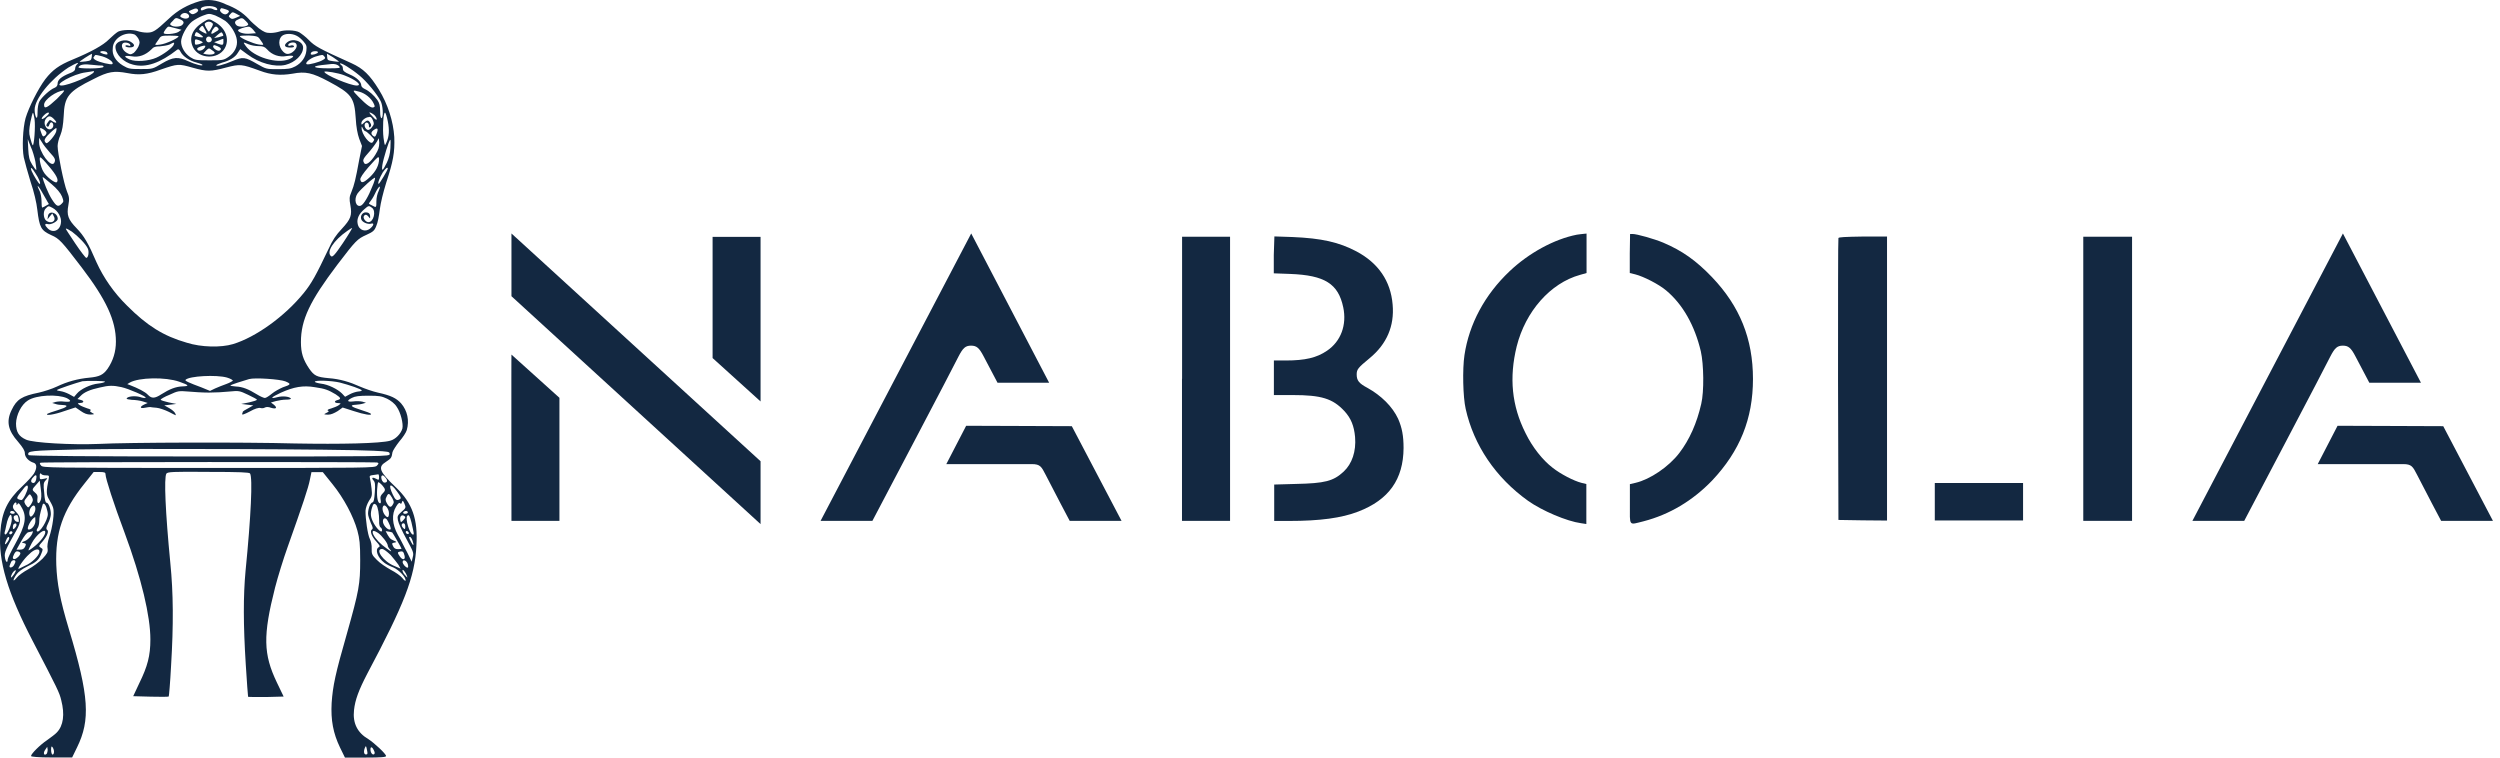 <svg xmlns="http://www.w3.org/2000/svg" fill="none" viewBox="0 0 132 40" height="40" width="132">
<path fill="#132841" d="M10.538 0.064C9.913 0.247 9.383 0.537 8.91 0.991C8.195 1.659 8.08 1.722 7.755 1.722C7.595 1.722 7.397 1.685 7.282 1.647C7.02 1.552 6.446 1.565 6.235 1.672C6.139 1.729 5.928 1.905 5.756 2.076C5.456 2.385 4.805 2.744 3.828 3.148C3.113 3.444 2.781 3.684 2.391 4.182C2.008 4.693 1.516 5.676 1.35 6.238C1.204 6.774 1.159 7.808 1.255 8.306C1.306 8.533 1.465 9.113 1.612 9.592C1.797 10.128 1.931 10.715 1.97 11.074C2.085 12.014 2.161 12.165 2.71 12.417C3.132 12.6 3.253 12.733 4.326 14.139C5.609 15.823 6.12 16.926 6.12 18.036C6.12 18.572 5.973 19.045 5.679 19.474C5.45 19.789 5.258 19.89 4.715 19.941C4.109 19.997 3.553 20.149 2.998 20.413C2.749 20.533 2.308 20.672 2.059 20.729C1.153 20.912 0.884 21.082 0.616 21.643C0.316 22.248 0.425 22.734 0.955 23.327C1.216 23.636 1.312 23.794 1.312 23.932C1.312 24.14 1.523 24.361 1.785 24.437C1.957 24.494 1.957 24.739 1.785 25.017C1.708 25.13 1.446 25.421 1.178 25.673C0.386 26.417 0.093 27.022 0.016 28.107C-0.099 29.627 0.399 31.285 1.721 33.833C3.03 36.355 3.138 36.563 3.234 36.973C3.426 37.717 3.349 38.316 2.998 38.676C2.915 38.77 2.685 38.934 2.487 39.079C2.117 39.325 1.638 39.804 1.638 39.918C1.638 39.956 2.008 39.994 2.723 39.994H3.809L4.07 39.458C4.773 38.02 4.715 36.778 3.636 33.215C3.164 31.645 3.011 30.799 2.972 29.828C2.915 28.107 3.311 26.965 4.454 25.54L4.945 24.922H5.258C5.52 24.922 5.571 24.948 5.571 25.042C5.571 25.256 6.005 26.6 6.573 28.113C7.48 30.56 7.94 32.54 7.94 33.763C7.94 34.621 7.793 35.182 7.352 36.078L7.033 36.759L7.959 36.784C8.47 36.797 8.898 36.797 8.91 36.771C8.923 36.759 8.987 36.04 9.032 35.163C9.166 32.981 9.153 31.31 8.993 29.721C8.731 27.016 8.655 25.238 8.783 25.011C8.84 24.916 9.095 24.897 10.992 24.916C12.677 24.916 13.163 24.941 13.201 24.998C13.348 25.212 13.252 27.262 12.965 30.144C12.843 31.455 12.843 32.969 12.977 35.094C13.035 36.021 13.092 36.778 13.099 36.79C13.112 36.803 13.539 36.803 14.05 36.803L14.976 36.778L14.618 36.033C13.903 34.539 13.878 33.562 14.523 31.026C14.669 30.459 14.963 29.507 15.187 28.883C15.978 26.656 16.285 25.742 16.361 25.332L16.445 24.929H16.745H17.045L17.562 25.572C18.149 26.297 18.66 27.256 18.871 28.018C18.986 28.447 19.018 28.712 19.018 29.576C19.018 30.844 18.96 31.172 18.315 33.461C17.702 35.592 17.575 36.21 17.511 37.112C17.46 38.026 17.594 38.72 17.951 39.464L18.213 40H19.299C20.135 40 20.384 39.975 20.384 39.918C20.384 39.804 19.758 39.224 19.445 39.023C18.871 38.688 18.615 38.184 18.692 37.49C18.75 36.954 18.941 36.437 19.394 35.567C21.342 31.903 21.91 30.465 21.987 28.794C22.07 27.407 21.77 26.568 20.92 25.748C20.014 24.891 19.937 24.657 20.378 24.386C20.652 24.203 20.678 24.178 20.723 23.875C20.748 23.781 20.908 23.535 21.08 23.314C21.265 23.106 21.438 22.841 21.476 22.715C21.623 22.211 21.514 21.687 21.176 21.296C20.927 21.025 20.646 20.88 19.95 20.729C19.688 20.672 19.26 20.521 19.011 20.413C18.469 20.168 17.945 20.01 17.345 19.966C16.732 19.909 16.591 19.846 16.323 19.461C16.004 18.988 15.889 18.635 15.889 18.061C15.889 16.882 16.361 15.892 17.817 13.969C18.801 12.682 18.864 12.619 19.35 12.399C19.695 12.241 19.771 12.184 19.867 11.932C19.944 11.774 20.014 11.383 20.052 11.068C20.103 10.69 20.224 10.191 20.397 9.63C20.754 8.539 20.85 8.054 20.818 7.234C20.767 6.414 20.48 5.5 20.001 4.724C19.522 3.955 19.184 3.621 18.558 3.337C16.84 2.567 16.623 2.435 16.311 2.12C16.138 1.937 15.902 1.767 15.8 1.704C15.583 1.584 15.021 1.571 14.752 1.666C14.638 1.704 14.44 1.741 14.274 1.741C14.044 1.741 13.935 1.691 13.667 1.495C13.495 1.35 13.246 1.142 13.124 0.991C12.805 0.657 12.435 0.423 11.937 0.234C11.432 -0.012 10.941 -0.056 10.538 0.064ZM11.426 0.417C11.541 0.531 11.439 0.575 11.266 0.493C11.12 0.411 10.96 0.417 10.724 0.531C10.641 0.568 10.602 0.556 10.602 0.474C10.615 0.297 11.254 0.266 11.426 0.417ZM10.462 0.543C10.475 0.581 10.404 0.657 10.315 0.701C10.181 0.777 10.123 0.758 10.04 0.688C9.945 0.606 9.945 0.594 10.123 0.518C10.328 0.417 10.43 0.43 10.462 0.543ZM11.924 0.493C12.096 0.549 12.116 0.587 12.058 0.663C12.02 0.72 11.943 0.758 11.898 0.758C11.752 0.758 11.579 0.587 11.624 0.512C11.675 0.411 11.662 0.411 11.924 0.493ZM12.467 0.934C12.281 1.016 12.237 1.016 12.154 0.947C12.058 0.865 12.058 0.852 12.167 0.739C12.262 0.625 12.288 0.625 12.473 0.726L12.684 0.84L12.467 0.934ZM9.951 0.77C10.072 0.928 9.868 1.041 9.651 0.953C9.504 0.896 9.491 0.858 9.555 0.783C9.657 0.657 9.849 0.657 9.951 0.77ZM11.898 1.104C12.173 1.313 12.467 1.773 12.505 2.101C12.556 2.441 12.39 2.782 12.065 3.003C11.803 3.185 11.745 3.185 11.043 3.185C10.353 3.185 10.289 3.173 10.04 3.015C9.766 2.826 9.562 2.504 9.562 2.195C9.562 1.924 9.862 1.357 10.136 1.142C10.283 1.029 10.532 0.896 10.711 0.827C11.03 0.707 11.049 0.707 11.362 0.814C11.528 0.884 11.771 1.016 11.898 1.104ZM9.53 1.029C9.715 1.111 9.74 1.212 9.613 1.325C9.517 1.42 9.172 1.439 9.038 1.338C8.955 1.287 8.961 1.256 9.115 1.111C9.268 0.922 9.293 0.922 9.53 1.029ZM12.984 1.117C13.131 1.262 13.131 1.3 13.06 1.344C12.914 1.439 12.569 1.426 12.486 1.331C12.364 1.212 12.39 1.104 12.562 1.035C12.76 0.922 12.812 0.934 12.984 1.117ZM9.261 1.489L9.581 1.571L9.421 1.685C9.249 1.798 8.642 1.842 8.642 1.741C8.642 1.666 8.834 1.407 8.891 1.407C8.91 1.395 9.083 1.445 9.261 1.489ZM13.367 1.571L13.514 1.754L13.175 1.779C12.869 1.804 12.569 1.704 12.569 1.596C12.569 1.546 12.939 1.413 13.143 1.407C13.188 1.407 13.29 1.483 13.367 1.571ZM7.097 1.817C7.154 1.842 7.244 1.937 7.308 2.044C7.391 2.214 7.391 2.258 7.308 2.46C7.25 2.58 7.135 2.731 7.059 2.794C6.899 2.889 6.873 2.889 6.701 2.794C6.49 2.681 6.363 2.416 6.484 2.29C6.567 2.208 6.829 2.252 6.88 2.366C6.905 2.422 6.867 2.441 6.765 2.403C6.682 2.378 6.618 2.391 6.618 2.429C6.618 2.467 6.733 2.504 6.848 2.504C7.11 2.504 7.161 2.372 6.931 2.227C6.631 2.012 6.095 2.176 6.095 2.473C6.095 2.864 6.516 3.293 7.02 3.412C7.697 3.595 8.457 3.33 9.364 2.618C9.421 2.58 9.479 2.618 9.536 2.738C9.651 2.965 9.989 3.204 10.366 3.299C10.526 3.337 10.666 3.394 10.685 3.419C10.743 3.513 10.302 3.406 9.932 3.23C9.402 2.984 9.14 3.003 8.553 3.349C8.061 3.646 8.061 3.646 7.435 3.646C6.848 3.646 6.784 3.633 6.484 3.457C6.101 3.223 5.909 2.895 5.954 2.555C5.954 2.031 6.605 1.64 7.097 1.817ZM15.672 1.893C15.787 1.949 15.934 2.082 16.029 2.195C16.189 2.378 16.202 2.441 16.176 2.681C16.138 3.021 15.927 3.324 15.589 3.507C15.359 3.627 15.206 3.652 14.682 3.652C14.069 3.652 14.057 3.652 13.584 3.381C12.933 3.003 12.831 2.99 12.275 3.223C11.796 3.431 11.362 3.532 11.426 3.438C11.451 3.4 11.598 3.356 11.732 3.305C12.103 3.211 12.422 3.028 12.562 2.782L12.684 2.593L13.054 2.864C13.699 3.349 14.51 3.557 15.078 3.425C15.589 3.293 16.004 2.889 16.004 2.511C16.004 2.17 15.448 1.987 15.155 2.24C14.963 2.397 15.034 2.511 15.327 2.511C15.474 2.511 15.544 2.485 15.519 2.435C15.493 2.385 15.404 2.378 15.334 2.41C15.238 2.435 15.212 2.422 15.219 2.359C15.257 2.246 15.531 2.202 15.614 2.284C15.825 2.492 15.353 2.965 15.072 2.82C14.752 2.637 14.631 2.151 14.88 1.905C15.04 1.76 15.404 1.748 15.672 1.893ZM9.427 1.918C9.427 2.012 8.751 2.321 8.463 2.353C8.202 2.391 8.163 2.378 8.227 2.296C8.265 2.24 8.342 2.126 8.399 2.05C8.495 1.893 8.546 1.88 8.974 1.88C9.21 1.88 9.427 1.893 9.427 1.918ZM13.686 2.019C13.744 2.094 13.808 2.202 13.859 2.265C13.935 2.385 13.91 2.385 13.648 2.347C13.386 2.309 12.665 2.006 12.665 1.912C12.665 1.886 12.875 1.874 13.137 1.874C13.501 1.893 13.603 1.918 13.686 2.019ZM9.166 2.378C9.07 2.549 8.623 2.883 8.253 3.047C7.844 3.23 7.154 3.274 6.848 3.141C6.503 2.984 6.535 2.914 6.944 2.971C7.34 3.047 7.697 2.895 7.984 2.618C8.106 2.473 8.214 2.448 8.438 2.448C8.61 2.435 8.834 2.397 8.949 2.353C9.21 2.208 9.23 2.227 9.166 2.378ZM13.131 2.34C13.265 2.397 13.488 2.435 13.661 2.435C13.891 2.435 13.98 2.473 14.101 2.605C14.363 2.902 14.746 3.034 15.142 2.958C15.538 2.902 15.595 2.984 15.257 3.129C14.612 3.387 13.405 3.015 12.984 2.441C12.818 2.208 12.818 2.208 13.131 2.34ZM5.648 2.769C5.673 2.807 5.686 2.851 5.673 2.864C5.622 2.914 5.29 2.807 5.29 2.75C5.284 2.675 5.596 2.687 5.648 2.769ZM16.789 2.757C16.789 2.832 16.47 2.927 16.419 2.87C16.393 2.857 16.406 2.813 16.432 2.776C16.483 2.687 16.789 2.675 16.789 2.757ZM4.843 3.015C4.817 3.185 4.786 3.204 4.524 3.242C4.351 3.267 4.211 3.267 4.205 3.267C4.179 3.242 4.792 2.851 4.856 2.839C4.856 2.832 4.856 2.914 4.843 3.015ZM17.9 3.255C17.888 3.267 17.741 3.255 17.581 3.23C17.306 3.192 17.281 3.173 17.275 3.015L17.262 2.832L17.581 3.021C17.766 3.148 17.9 3.242 17.9 3.255ZM5.405 2.977C5.718 3.072 6.018 3.28 5.935 3.381C5.877 3.438 5.233 3.286 5.047 3.173C4.926 3.091 4.901 3.053 4.971 2.984C5.047 2.876 4.996 2.876 5.405 2.977ZM17.121 2.977C17.198 3.059 17.179 3.097 17.045 3.167C16.872 3.28 16.311 3.425 16.208 3.394C16.061 3.343 16.355 3.085 16.649 2.99C17.051 2.876 17.032 2.876 17.121 2.977ZM4.051 3.419C4 3.469 3.968 3.564 3.968 3.627C3.968 3.721 3.885 3.797 3.668 3.873C3.247 4.043 3.042 4.213 3.042 4.409C3.042 4.522 2.985 4.592 2.883 4.636C2.653 4.718 2.193 5.14 2.078 5.361C2.021 5.474 1.983 5.702 1.983 5.922C1.983 6.181 1.957 6.263 1.906 6.193C1.868 6.137 1.829 5.96 1.829 5.79C1.829 5.229 2.659 4.194 3.604 3.57C4.032 3.318 4.236 3.242 4.051 3.419ZM18.979 3.986C19.35 4.289 19.905 4.957 20.097 5.336C20.218 5.563 20.256 6.162 20.148 6.238C20.11 6.263 20.071 6.124 20.071 5.884C20.071 5.582 20.033 5.437 19.924 5.279C19.733 5.02 19.49 4.806 19.26 4.699C19.145 4.648 19.075 4.566 19.075 4.51C19.075 4.321 18.826 4.081 18.462 3.93C18.188 3.81 18.105 3.74 18.105 3.633C18.105 3.551 18.079 3.463 18.028 3.45C17.99 3.425 17.951 3.375 17.951 3.356C17.977 3.274 18.558 3.633 18.979 3.986ZM5.405 3.463C5.456 3.475 5.482 3.501 5.456 3.539C5.43 3.576 5.137 3.614 4.76 3.614C4.307 3.614 4.109 3.589 4.147 3.539C4.23 3.406 4.447 3.368 4.888 3.425C5.118 3.457 5.354 3.463 5.405 3.463ZM17.919 3.513C17.996 3.595 17.894 3.608 17.332 3.608C16.598 3.608 16.381 3.513 16.974 3.438C17.185 3.412 17.415 3.387 17.492 3.381C17.671 3.362 17.83 3.406 17.919 3.513ZM10.181 3.576C10.921 3.784 11.132 3.784 11.943 3.564C12.677 3.375 12.754 3.381 13.718 3.734C14.325 3.961 14.816 3.993 15.436 3.892C16.132 3.759 16.477 3.835 17.364 4.308C18.552 4.945 18.711 5.134 18.782 6.238C18.807 6.71 18.877 7.076 18.967 7.328L19.113 7.707L18.967 8.432C18.775 9.485 18.705 9.763 18.558 10.128C18.443 10.399 18.437 10.494 18.5 10.835C18.596 11.371 18.526 11.566 18.047 12.083C17.747 12.399 17.555 12.682 17.351 13.136C16.674 14.562 16.445 14.965 16.049 15.457C15.04 16.706 13.495 17.809 12.301 18.169C11.675 18.358 10.621 18.339 9.855 18.093C8.623 17.74 7.761 17.191 6.714 16.144C6.018 15.463 5.469 14.669 5.098 13.855C4.658 12.827 4.434 12.455 4.051 12.058C3.598 11.591 3.509 11.364 3.611 10.828C3.668 10.513 3.662 10.399 3.534 10.103C3.374 9.712 3.042 8.079 3.042 7.713C3.042 7.581 3.1 7.322 3.189 7.133C3.285 6.9 3.336 6.597 3.362 6.137C3.4 5.09 3.611 4.831 4.939 4.175C5.718 3.772 6.024 3.728 6.733 3.86C7.346 3.98 7.774 3.936 8.495 3.671C9.396 3.362 9.421 3.362 10.181 3.576ZM4.958 3.791C4.958 3.948 3.611 4.516 3.253 4.516C2.774 4.516 3.879 3.898 4.524 3.822C4.741 3.784 4.932 3.766 4.945 3.747C4.952 3.747 4.958 3.766 4.958 3.791ZM18.188 3.98C18.794 4.213 19.152 4.516 18.832 4.516C18.494 4.516 17.128 3.948 17.128 3.791C17.121 3.728 17.888 3.854 18.188 3.98ZM3.004 5.222C2.493 5.695 2.327 5.784 2.327 5.531C2.327 5.26 2.979 4.8 3.374 4.775C3.438 4.787 3.247 4.976 3.004 5.222ZM18.979 4.844C19.279 4.926 19.592 5.178 19.72 5.443C19.803 5.613 19.803 5.632 19.72 5.67C19.599 5.72 19.363 5.55 18.928 5.109C18.584 4.762 18.584 4.73 18.979 4.844ZM1.823 6.282C1.88 6.673 1.797 7.719 1.727 7.669C1.702 7.644 1.644 7.48 1.593 7.278C1.516 7.007 1.536 6.83 1.606 6.439C1.657 6.181 1.721 5.954 1.74 5.954C1.759 5.954 1.791 6.092 1.823 6.282ZM2.583 5.985C2.583 6.023 2.5 6.105 2.391 6.193C2.174 6.364 2.129 6.275 2.334 6.074C2.455 5.947 2.596 5.903 2.583 5.985ZM19.758 6.067C19.835 6.143 19.892 6.238 19.892 6.294C19.892 6.351 19.816 6.32 19.701 6.181C19.586 6.067 19.509 5.973 19.509 5.954C19.484 5.903 19.631 5.966 19.758 6.067ZM20.474 6.395C20.569 6.868 20.55 7.215 20.397 7.537C20.314 7.726 20.314 7.719 20.25 7.278C20.192 6.805 20.237 5.947 20.327 5.947C20.358 5.947 20.422 6.137 20.474 6.395ZM2.832 6.269C3.023 6.452 3.017 6.547 2.806 6.427C2.647 6.313 2.621 6.313 2.544 6.439C2.43 6.584 2.423 6.647 2.506 6.685C2.544 6.71 2.583 6.66 2.602 6.591C2.627 6.515 2.679 6.458 2.698 6.458C2.819 6.458 2.857 6.673 2.755 6.767C2.525 6.994 2.225 6.559 2.417 6.282C2.557 6.099 2.653 6.099 2.832 6.269ZM19.682 6.338C19.758 6.509 19.758 6.565 19.656 6.692C19.599 6.786 19.497 6.862 19.445 6.862C19.331 6.862 19.216 6.673 19.26 6.553C19.318 6.408 19.477 6.471 19.477 6.628C19.477 6.742 19.503 6.748 19.554 6.704C19.611 6.647 19.611 6.591 19.554 6.496C19.458 6.326 19.382 6.326 19.216 6.483C19.094 6.603 19.081 6.603 19.081 6.496C19.081 6.364 19.311 6.181 19.49 6.181C19.554 6.137 19.643 6.225 19.682 6.338ZM19.286 6.925C19.363 6.925 19.758 7.328 19.758 7.373C19.758 7.398 19.72 7.455 19.682 7.505C19.56 7.694 19.075 7.076 19.094 6.748C19.094 6.654 19.107 6.666 19.152 6.774C19.19 6.849 19.248 6.925 19.286 6.925ZM2.455 7.013C2.455 7.064 2.417 7.133 2.359 7.171C2.283 7.228 2.244 7.209 2.187 7.038C2.072 6.742 2.091 6.704 2.283 6.824C2.391 6.887 2.455 6.975 2.455 7.013ZM2.966 6.944C2.928 7.114 2.557 7.562 2.455 7.562C2.43 7.562 2.378 7.505 2.359 7.448C2.334 7.366 2.41 7.24 2.634 7.032C2.806 6.862 2.953 6.755 2.972 6.761C2.991 6.786 2.991 6.849 2.966 6.944ZM19.88 7.07C19.822 7.228 19.797 7.24 19.707 7.183C19.56 7.064 19.586 6.956 19.765 6.843C19.944 6.717 19.988 6.805 19.88 7.07ZM19.816 8.173C19.567 8.577 19.305 8.754 19.228 8.609C19.133 8.451 19.152 8.4 19.541 7.965C19.733 7.732 19.924 7.461 19.95 7.385C19.988 7.253 20.007 7.291 20.026 7.543C20.014 7.789 19.988 7.896 19.816 8.173ZM2.627 8.047C2.928 8.363 2.947 8.451 2.857 8.609C2.685 8.867 2.066 8.028 2.066 7.537V7.278L2.212 7.505C2.276 7.625 2.474 7.877 2.627 8.047ZM1.868 8.533C1.906 8.76 1.925 8.962 1.919 8.968C1.893 8.993 1.804 8.855 1.702 8.697C1.542 8.438 1.516 8.293 1.491 7.871L1.465 7.347L1.625 7.751C1.721 7.946 1.823 8.312 1.868 8.533ZM20.614 7.814C20.601 8.117 20.531 8.363 20.422 8.596C20.205 9.031 20.142 9.082 20.186 8.728C20.237 8.388 20.544 7.379 20.608 7.379C20.627 7.373 20.627 7.555 20.614 7.814ZM2.57 8.766C2.979 9.239 3.125 9.523 2.991 9.624C2.896 9.681 2.423 9.315 2.289 9.056C2.155 8.848 2.04 8.3 2.129 8.312C2.149 8.287 2.353 8.501 2.57 8.766ZM20.014 8.394C20.014 8.728 19.841 9.05 19.535 9.346C19.197 9.662 19.062 9.7 19.024 9.479C19.011 9.397 19.158 9.17 19.458 8.823C19.695 8.546 19.931 8.3 19.969 8.3C19.988 8.287 20.014 8.337 20.014 8.394ZM1.868 9.145C2.053 9.416 2.168 9.712 2.098 9.712C2.046 9.712 1.785 9.283 1.676 9.044C1.561 8.773 1.682 8.829 1.868 9.145ZM20.474 8.899C20.474 8.981 20.039 9.706 19.995 9.706C19.918 9.706 20.052 9.365 20.212 9.1C20.358 8.886 20.474 8.798 20.474 8.899ZM3.272 10.374C3.368 10.62 3.368 10.645 3.26 10.753C3.074 10.942 2.985 10.91 2.742 10.526C2.557 10.248 2.251 9.498 2.251 9.353C2.251 9.327 2.461 9.498 2.704 9.706C3.017 9.964 3.202 10.204 3.272 10.374ZM19.656 9.851C19.471 10.336 19.203 10.803 19.05 10.86C18.788 10.954 18.666 10.526 18.877 10.217C19.037 9.99 19.784 9.315 19.803 9.391C19.816 9.409 19.758 9.63 19.656 9.851ZM2.289 10.267C2.385 10.45 2.5 10.62 2.525 10.683C2.564 10.74 2.583 10.765 2.576 10.778C2.366 10.898 2.257 10.961 2.232 10.961C2.206 10.961 2.193 10.803 2.193 10.62C2.193 10.437 2.142 10.191 2.098 10.097C1.868 9.636 2.04 9.8 2.289 10.267ZM19.988 10.097C19.931 10.21 19.873 10.437 19.873 10.62C19.873 10.973 19.873 10.973 19.656 10.854C19.573 10.816 19.497 10.772 19.484 10.759C19.471 10.746 19.522 10.664 19.599 10.57C19.675 10.475 19.79 10.261 19.86 10.103C19.944 9.945 20.033 9.832 20.046 9.857C20.078 9.876 20.039 9.983 19.988 10.097ZM2.781 10.98C3.055 11.125 3.272 11.491 3.215 11.787C3.157 12.19 2.781 12.323 2.519 12.058C2.347 11.888 2.347 11.787 2.519 11.831C2.691 11.888 3.049 11.686 3.049 11.56C3.049 11.219 2.57 11.087 2.532 11.415L2.506 11.585L2.627 11.427L2.762 11.27L2.838 11.415C2.998 11.686 2.679 11.85 2.43 11.642C2.283 11.509 2.27 11.137 2.417 11.005C2.557 10.86 2.557 10.86 2.781 10.98ZM19.643 10.973C19.873 11.144 19.726 11.73 19.452 11.73C19.318 11.73 19.171 11.541 19.203 11.434C19.26 11.301 19.363 11.314 19.465 11.446C19.548 11.56 19.548 11.56 19.541 11.396C19.529 11.276 19.465 11.226 19.35 11.213C19.158 11.188 19.005 11.383 19.075 11.579C19.126 11.736 19.414 11.856 19.586 11.812C19.758 11.755 19.746 11.888 19.573 12.039C19.324 12.285 18.948 12.171 18.884 11.812C18.826 11.553 18.96 11.276 19.241 11.043C19.458 10.847 19.484 10.847 19.643 10.973ZM3.802 12.235C4.109 12.462 4.537 12.89 4.639 13.13C4.715 13.3 4.664 13.616 4.556 13.616C4.517 13.616 4.256 13.275 3.968 12.846C3.687 12.417 3.451 12.077 3.477 12.077C3.509 12.045 3.636 12.134 3.802 12.235ZM18.105 12.834C17.664 13.489 17.549 13.59 17.479 13.527C17.217 13.313 17.6 12.701 18.347 12.184C18.462 12.102 18.564 12.039 18.596 12.039C18.603 12.045 18.398 12.399 18.105 12.834ZM11.981 19.934C12.173 19.991 12.301 20.067 12.294 20.105C12.269 20.13 12.109 20.218 11.95 20.275C11.777 20.331 11.515 20.445 11.362 20.508L11.088 20.64L10.647 20.458C9.983 20.212 9.74 20.105 9.798 20.054C9.989 19.852 11.426 19.777 11.981 19.934ZM9.466 20.155C9.983 20.338 10.021 20.388 9.638 20.401C9.281 20.413 8.949 20.546 8.521 20.817C8.163 21.05 8.004 21.05 7.806 20.842C7.659 20.685 7.295 20.502 6.854 20.331L6.72 20.281L6.854 20.199C7.333 19.928 8.731 19.896 9.466 20.155ZM15.065 20.136C15.385 20.268 15.372 20.306 14.931 20.451C14.759 20.527 14.497 20.666 14.357 20.785C14.21 20.905 14.05 21.013 13.986 21.013C13.929 21.013 13.737 20.931 13.565 20.823C13.124 20.552 12.812 20.42 12.448 20.407C12.275 20.395 12.148 20.369 12.167 20.35C12.192 20.313 12.831 20.105 13.15 20.016C13.45 19.928 14.784 20.023 15.065 20.136ZM5.545 20.155C5.545 20.18 5.386 20.231 5.201 20.25C4.792 20.287 4.249 20.546 4.058 20.785L3.911 20.956L3.649 20.811C3.502 20.735 3.304 20.666 3.196 20.653C3.081 20.64 3.004 20.615 3.004 20.596C3.004 20.558 4.045 20.205 4.351 20.13C4.568 20.098 5.545 20.105 5.545 20.155ZM17.945 20.199C18.456 20.331 19.101 20.552 19.101 20.615C19.101 20.64 19.018 20.666 18.909 20.672C18.794 20.685 18.596 20.748 18.469 20.817L18.22 20.95L18.06 20.779C17.83 20.546 17.319 20.294 16.943 20.256C16.757 20.231 16.623 20.18 16.623 20.161C16.604 20.06 17.53 20.098 17.945 20.199ZM6.407 20.439C6.79 20.521 7.755 20.943 7.691 21C7.665 21.025 7.531 21.013 7.391 20.962C7.129 20.886 6.739 20.924 6.688 21.038C6.663 21.076 6.803 21.095 6.963 21.113C7.135 21.113 7.397 21.151 7.537 21.195L7.799 21.277L7.614 21.359C7.365 21.479 7.378 21.586 7.652 21.53C7.767 21.504 7.889 21.492 7.927 21.492C7.965 21.504 8.112 21.517 8.265 21.53C8.412 21.542 8.7 21.643 8.91 21.744C9.121 21.858 9.281 21.933 9.281 21.927C9.281 21.807 9.147 21.668 8.936 21.549L8.674 21.404L8.993 21.366L9.313 21.328L8.904 21.246C8.674 21.195 8.482 21.132 8.482 21.101C8.482 21.076 8.693 20.943 8.955 20.842C9.396 20.634 9.447 20.634 9.925 20.672C10.2 20.697 10.692 20.729 11.024 20.729C11.349 20.729 11.835 20.704 12.122 20.672C12.614 20.622 12.652 20.634 13.092 20.842C13.341 20.962 13.565 21.076 13.565 21.101C13.565 21.139 13.38 21.195 13.156 21.246L12.735 21.328L13.054 21.366L13.373 21.404L13.099 21.561C12.939 21.643 12.824 21.719 12.824 21.731C12.824 21.757 12.799 21.807 12.786 21.851C12.76 21.927 12.901 21.877 13.182 21.731C13.456 21.574 13.661 21.517 13.75 21.542C13.827 21.567 13.935 21.555 13.986 21.517C14.063 21.479 14.178 21.479 14.306 21.53C14.58 21.612 14.663 21.542 14.465 21.372L14.306 21.252L14.567 21.177C14.714 21.139 14.95 21.101 15.11 21.101C15.27 21.101 15.372 21.076 15.359 21.044C15.283 20.931 14.918 20.899 14.657 20.968C14.223 21.082 14.299 20.981 14.816 20.741C15.512 20.426 16.004 20.338 16.63 20.445C17.185 20.527 17.332 20.59 17.728 20.823C18.003 21.006 18.028 21.069 17.811 21.126C17.619 21.177 17.651 21.284 17.868 21.284C18.015 21.296 18.015 21.296 17.881 21.397C17.805 21.454 17.632 21.517 17.485 21.567C17.338 21.605 17.255 21.649 17.313 21.681C17.39 21.706 17.364 21.738 17.236 21.801C17.077 21.883 17.077 21.883 17.319 21.895C17.479 21.895 17.639 21.82 17.83 21.706L18.092 21.517L18.679 21.706C19.254 21.895 19.643 21.952 19.586 21.851C19.56 21.813 19.337 21.731 19.056 21.643C18.539 21.485 18.43 21.385 18.782 21.372C18.896 21.359 19.056 21.347 19.152 21.315L19.324 21.265L19.139 21.208C19.024 21.183 18.826 21.17 18.66 21.195C18.322 21.233 18.29 21.158 18.584 21.006C18.743 20.924 18.954 20.893 19.452 20.893C20.026 20.893 20.148 20.918 20.435 21.05C20.627 21.145 20.844 21.309 20.946 21.479C21.157 21.776 21.303 22.375 21.246 22.627C21.169 22.898 20.889 23.194 20.601 23.27C20.084 23.415 17.996 23.459 15.57 23.415C12.888 23.34 6.727 23.358 5.188 23.44C3.809 23.497 1.74 23.384 1.376 23.213C0.993 23.043 0.846 22.81 0.846 22.356C0.859 21.908 1.121 21.366 1.472 21.145C1.925 20.849 3.049 20.805 3.534 21.025C3.796 21.17 3.751 21.233 3.419 21.208C3.247 21.183 3.049 21.195 2.94 21.221L2.755 21.277L2.928 21.328C3.023 21.366 3.189 21.385 3.311 21.385C3.655 21.397 3.547 21.504 3.049 21.656C2.787 21.731 2.538 21.826 2.506 21.845C2.359 21.965 2.851 21.902 3.413 21.7L3.987 21.511L4.262 21.7C4.447 21.832 4.6 21.889 4.773 21.889C5.003 21.877 5.009 21.877 4.856 21.794C4.741 21.719 4.722 21.7 4.779 21.675C4.837 21.649 4.754 21.599 4.607 21.561C4.46 21.511 4.288 21.441 4.211 21.391C4.077 21.296 4.077 21.296 4.224 21.277C4.434 21.277 4.46 21.164 4.275 21.12L4.09 21.069L4.249 20.912C4.441 20.704 4.766 20.571 5.258 20.464C5.75 20.344 5.973 20.344 6.407 20.439ZM19.726 23.8C20.518 23.838 20.576 23.85 20.576 23.97C20.576 24.102 20.525 24.102 11.056 24.102C4.76 24.102 1.536 24.077 1.504 24.027C1.427 23.8 1.58 23.794 4.185 23.73C6.835 23.674 18.188 23.712 19.726 23.8ZM19.912 24.418C20.007 24.456 20.007 24.475 19.899 24.588C19.784 24.708 19.516 24.708 11.037 24.708C2.513 24.708 2.276 24.695 2.174 24.588C2.091 24.494 2.078 24.456 2.149 24.43C2.264 24.386 19.79 24.386 19.912 24.418ZM2.41 25.099C2.596 25.099 2.602 25.111 2.57 25.288C2.436 25.944 2.436 26.127 2.596 26.379C2.679 26.524 2.781 26.713 2.806 26.814C2.883 27.047 2.781 27.823 2.596 28.372C2.519 28.599 2.481 28.857 2.513 28.971C2.538 29.154 2.5 29.217 2.251 29.494C2.066 29.677 1.74 29.923 1.497 30.055C1.248 30.188 0.967 30.39 0.884 30.503C0.674 30.762 0.654 30.648 0.859 30.346C0.955 30.2 1.159 30.049 1.427 29.917C1.919 29.683 2.053 29.564 2.18 29.236C2.276 29.002 2.276 28.99 2.155 28.92C2.034 28.845 2.034 28.826 2.251 28.586C2.5 28.29 2.596 28.038 2.481 27.968C2.423 27.93 2.442 27.836 2.538 27.634C2.621 27.476 2.685 27.256 2.685 27.148C2.685 26.877 2.564 26.543 2.455 26.543C2.398 26.543 2.359 26.373 2.334 26.02C2.283 25.572 2.295 25.483 2.41 25.364C2.532 25.231 2.532 25.231 2.315 25.282C2.104 25.32 2.098 25.32 2.098 25.137C2.098 24.992 2.123 24.966 2.18 25.023C2.2 25.067 2.302 25.099 2.41 25.099ZM1.906 25.332C1.88 25.427 1.823 25.502 1.772 25.502C1.612 25.502 1.599 25.345 1.759 25.194C1.906 25.017 1.963 25.08 1.906 25.332ZM20.014 25.2C20.014 25.345 19.988 25.357 19.892 25.294C19.682 25.181 19.592 25.212 19.707 25.351C19.803 25.446 19.822 25.566 19.79 25.988C19.765 26.366 19.733 26.511 19.669 26.524C19.548 26.549 19.433 26.864 19.433 27.129C19.433 27.224 19.509 27.445 19.58 27.615C19.695 27.842 19.701 27.918 19.637 27.956C19.516 28.038 19.624 28.334 19.873 28.599C20.058 28.807 20.084 28.845 19.995 28.895C19.784 29.015 19.937 29.444 20.295 29.715C20.39 29.791 20.595 29.898 20.767 29.961C21.067 30.093 21.418 30.465 21.418 30.642C21.418 30.699 21.335 30.642 21.246 30.522C21.15 30.402 20.889 30.219 20.633 30.087C20.397 29.954 20.058 29.734 19.899 29.564C19.637 29.305 19.618 29.248 19.624 28.965C19.637 28.794 19.586 28.573 19.529 28.46C19.414 28.246 19.292 27.375 19.299 26.965C19.311 26.808 19.382 26.612 19.484 26.442C19.643 26.215 19.656 26.146 19.618 25.799C19.592 25.591 19.56 25.351 19.535 25.263C19.497 25.118 19.522 25.105 19.72 25.08C19.841 25.067 19.956 25.042 19.982 25.042C19.988 25.042 20.014 25.099 20.014 25.2ZM20.358 25.225C20.48 25.37 20.454 25.483 20.301 25.483C20.218 25.483 20.129 25.338 20.129 25.187C20.154 25.055 20.25 25.08 20.358 25.225ZM2.136 26.442C2.04 26.65 1.944 26.587 1.976 26.328C2.002 26.183 1.963 26.102 1.861 26.02C1.676 25.862 1.676 25.849 1.912 25.591L2.098 25.376L2.155 25.824C2.2 26.139 2.187 26.348 2.136 26.442ZM20.295 25.774C20.346 25.868 20.333 25.931 20.212 26.045C20.097 26.165 20.065 26.234 20.097 26.385C20.122 26.499 20.11 26.575 20.071 26.575C19.95 26.575 19.886 26.278 19.912 25.843C19.95 25.414 19.95 25.408 20.084 25.528C20.173 25.603 20.256 25.71 20.295 25.774ZM1.472 25.736C1.459 25.925 1.223 26.404 1.133 26.404C1.082 26.404 1.012 26.379 0.948 26.348C0.872 26.297 0.91 26.215 1.121 25.956C1.376 25.603 1.472 25.559 1.472 25.736ZM20.965 25.956C21.157 26.215 21.195 26.297 21.125 26.348C20.952 26.461 20.876 26.404 20.742 26.12C20.474 25.559 20.608 25.452 20.965 25.956ZM1.734 26.398C1.734 26.518 1.548 26.789 1.485 26.789C1.459 26.789 1.402 26.713 1.338 26.631C1.261 26.486 1.261 26.448 1.414 26.265C1.561 26.076 1.574 26.057 1.651 26.183C1.695 26.24 1.734 26.348 1.734 26.398ZM20.703 26.284C20.799 26.467 20.818 26.53 20.742 26.637C20.646 26.82 20.55 26.795 20.422 26.562C20.346 26.417 20.339 26.354 20.41 26.228C20.493 26.026 20.556 26.026 20.703 26.284ZM21.201 27.022C20.991 27.211 20.971 27.256 21.01 27.47C21.035 27.615 21.227 28.038 21.45 28.441C21.808 29.11 21.859 29.173 21.795 29.412L21.738 29.658L21.502 29.173C21.355 28.914 21.157 28.485 21.01 28.246C20.697 27.678 20.671 27.142 20.914 26.751C21.01 26.581 21.086 26.524 21.125 26.568C21.163 26.625 21.201 26.606 21.221 26.518C21.259 26.404 21.278 26.423 21.355 26.593C21.444 26.795 21.431 26.833 21.201 27.022ZM0.872 26.612C0.872 26.688 0.884 26.688 0.929 26.612C0.967 26.537 1.025 26.575 1.121 26.757C1.44 27.268 1.357 27.716 0.801 28.725C0.584 29.116 0.405 29.482 0.405 29.545C0.405 29.772 0.284 29.664 0.259 29.412C0.22 29.179 0.31 28.983 0.872 27.993C1.121 27.558 1.121 27.306 0.859 27.041C0.699 26.884 0.667 26.808 0.686 26.701C0.757 26.53 0.872 26.461 0.872 26.612ZM2.449 26.795C2.487 26.915 2.525 27.066 2.525 27.148C2.525 27.464 2.085 28.176 1.951 28.05C1.925 28.025 1.938 27.937 1.989 27.88C2.04 27.804 2.072 27.646 2.072 27.527C2.072 27.319 2.11 27.123 2.244 26.669C2.276 26.53 2.378 26.587 2.449 26.795ZM19.873 26.669C19.956 26.783 20.02 27.142 20.02 27.508C20.007 27.678 20.046 27.823 20.097 27.848C20.135 27.873 20.173 27.93 20.173 27.993C20.173 28.183 19.924 27.956 19.739 27.64C19.554 27.3 19.548 27.117 19.643 26.802C19.701 26.587 19.765 26.556 19.873 26.669ZM1.868 26.871C1.868 27.054 1.682 27.319 1.606 27.274C1.51 27.199 1.529 26.909 1.657 26.77C1.772 26.631 1.868 26.688 1.868 26.871ZM20.537 27.098C20.537 27.344 20.454 27.369 20.308 27.174C20.192 27.016 20.161 26.783 20.25 26.707C20.339 26.612 20.537 26.884 20.537 27.098ZM0.776 27.054C0.801 27.092 0.75 27.129 0.68 27.129C0.597 27.129 0.533 27.092 0.533 27.054C0.533 27.016 0.571 26.978 0.629 26.978C0.693 26.978 0.769 27.016 0.776 27.054ZM21.533 27.054C21.533 27.092 21.476 27.129 21.387 27.129C21.31 27.129 21.272 27.092 21.291 27.054C21.31 27.016 21.374 26.978 21.438 26.978C21.495 26.978 21.533 27.016 21.533 27.054ZM0.623 27.413C0.623 27.659 0.393 28.22 0.284 28.22C0.246 28.22 0.233 28.164 0.246 28.101C0.271 28.044 0.303 27.873 0.329 27.747C0.38 27.451 0.501 27.18 0.565 27.18C0.597 27.18 0.623 27.281 0.623 27.413ZM0.974 27.356C1.012 27.571 1.012 27.583 0.859 27.539C0.737 27.483 0.667 27.268 0.776 27.224C0.904 27.174 0.935 27.18 0.974 27.356ZM21.399 27.306C21.399 27.344 21.342 27.419 21.284 27.476C21.169 27.59 21.163 27.59 21.137 27.476C21.099 27.293 21.176 27.18 21.297 27.218C21.348 27.237 21.399 27.281 21.399 27.306ZM21.725 27.583C21.859 28.183 21.872 28.227 21.808 28.227C21.636 28.227 21.374 27.363 21.508 27.23C21.591 27.148 21.636 27.243 21.725 27.583ZM1.868 27.514C1.868 27.722 1.676 27.962 1.523 27.962C1.338 27.962 1.67 27.344 1.861 27.306C1.861 27.306 1.868 27.394 1.868 27.514ZM20.442 27.451C20.48 27.502 20.537 27.634 20.588 27.747C20.646 27.918 20.646 27.962 20.576 27.962C20.429 27.962 20.218 27.703 20.218 27.533C20.212 27.356 20.346 27.306 20.442 27.451ZM0.872 27.722C0.872 27.773 0.821 27.842 0.776 27.892C0.693 27.968 0.68 27.949 0.68 27.842C0.68 27.766 0.706 27.684 0.731 27.672C0.808 27.609 0.872 27.628 0.872 27.722ZM21.399 27.798C21.399 27.943 21.387 27.968 21.303 27.892C21.246 27.842 21.208 27.773 21.208 27.722C21.208 27.665 21.259 27.628 21.303 27.628C21.361 27.628 21.399 27.697 21.399 27.798ZM0.623 28.176C0.54 28.258 0.45 28.201 0.508 28.094C0.533 28.056 0.584 28.038 0.623 28.056C0.674 28.088 0.674 28.126 0.623 28.176ZM1.734 28.056C1.734 28.214 1.504 28.485 1.325 28.561C1.133 28.637 1.114 28.643 1.248 28.674C1.37 28.7 1.395 28.725 1.325 28.864C1.267 28.977 1.204 29.021 1.063 29.021H0.872L1.121 28.573C1.28 28.302 1.421 28.107 1.504 28.101C1.58 28.088 1.663 28.063 1.689 28.063C1.721 28.038 1.734 28.038 1.734 28.056ZM2.391 28.101C2.391 28.258 2.142 28.586 1.848 28.826C1.676 28.971 1.536 29.059 1.51 29.059C1.485 29.059 1.568 28.876 1.682 28.668C1.925 28.22 2.391 27.861 2.391 28.101ZM19.963 28.138C20.154 28.271 20.474 28.674 20.474 28.807C20.474 28.857 20.531 28.952 20.595 29.015C20.754 29.204 20.582 29.097 20.186 28.782C19.905 28.548 19.675 28.246 19.675 28.094C19.682 28 19.765 28.012 19.963 28.138ZM20.71 28.113C20.748 28.151 21.201 28.939 21.201 28.971C21.201 28.983 21.118 28.996 21.016 28.996C20.869 28.996 20.805 28.945 20.754 28.838C20.678 28.693 20.697 28.668 20.831 28.649C20.965 28.624 20.952 28.611 20.774 28.536C20.588 28.46 20.537 28.378 20.365 28.05C20.339 28.038 20.671 28.088 20.71 28.113ZM21.578 28.183C21.521 28.239 21.393 28.145 21.431 28.063C21.457 28.025 21.508 28.025 21.546 28.075C21.591 28.113 21.597 28.164 21.578 28.183ZM0.488 28.428C0.476 28.523 0.329 28.737 0.271 28.737C0.246 28.737 0.271 28.643 0.31 28.548C0.38 28.353 0.488 28.283 0.488 28.428ZM21.782 28.548C21.878 28.819 21.821 28.857 21.699 28.605C21.578 28.378 21.578 28.346 21.648 28.346C21.693 28.353 21.744 28.441 21.782 28.548ZM2.078 29.166C2.04 29.355 1.67 29.727 1.344 29.86C1.172 29.942 1.025 30.018 0.999 30.03C0.852 30.106 1.274 29.482 1.542 29.261C1.829 28.965 2.117 28.927 2.078 29.166ZM20.627 29.305C20.786 29.488 20.965 29.721 21.035 29.816L21.15 30.024L20.812 29.879C20.237 29.645 19.771 28.983 20.186 28.983C20.269 29.002 20.422 29.11 20.627 29.305ZM1.076 29.21C1.076 29.324 0.865 29.519 0.763 29.519C0.661 29.519 0.648 29.444 0.75 29.248C0.808 29.135 0.865 29.091 0.942 29.116C1.018 29.128 1.076 29.173 1.076 29.21ZM21.361 29.343C21.418 29.57 21.246 29.589 21.112 29.381C20.978 29.192 20.978 29.147 21.125 29.122C21.265 29.091 21.31 29.128 21.361 29.343ZM0.814 29.652C0.814 29.69 0.776 29.772 0.737 29.841C0.654 29.986 0.463 30.011 0.508 29.866C0.533 29.809 0.559 29.721 0.584 29.677C0.623 29.564 0.814 29.538 0.814 29.652ZM21.533 29.791C21.559 29.904 21.559 29.973 21.521 29.973C21.425 29.973 21.259 29.784 21.259 29.677C21.265 29.5 21.482 29.601 21.533 29.791ZM0.757 30.301C0.597 30.528 0.546 30.547 0.597 30.383C0.654 30.226 0.757 30.112 0.827 30.112C0.859 30.099 0.827 30.181 0.757 30.301ZM21.367 30.181C21.444 30.276 21.527 30.491 21.502 30.491C21.489 30.491 21.418 30.396 21.329 30.301C21.201 30.106 21.24 30.005 21.367 30.181ZM2.851 39.685C2.851 39.767 2.825 39.842 2.774 39.842C2.736 39.842 2.698 39.729 2.698 39.596C2.698 39.413 2.723 39.382 2.774 39.451C2.819 39.514 2.851 39.615 2.851 39.685ZM19.382 39.622C19.42 39.792 19.407 39.836 19.324 39.836C19.209 39.836 19.19 39.666 19.267 39.483C19.324 39.357 19.331 39.363 19.382 39.622ZM2.474 39.792C2.327 39.937 2.264 39.767 2.378 39.603L2.493 39.432L2.519 39.59C2.519 39.66 2.493 39.754 2.474 39.792ZM19.739 39.615C19.797 39.729 19.797 39.786 19.752 39.823C19.669 39.88 19.56 39.742 19.56 39.578C19.554 39.401 19.656 39.426 19.739 39.615ZM10.711 1.18C10.136 1.546 9.957 2.019 10.2 2.511C10.507 3.116 11.503 3.154 11.86 2.561C12.135 2.094 11.937 1.508 11.368 1.174C11.03 0.972 11.03 0.972 10.711 1.18ZM11.183 1.199C11.266 1.249 11.26 1.294 11.171 1.458C11.113 1.571 11.049 1.666 11.024 1.666C10.998 1.666 10.941 1.571 10.877 1.458C10.794 1.287 10.781 1.243 10.864 1.199C10.915 1.161 10.985 1.142 11.024 1.142C11.068 1.142 11.145 1.161 11.183 1.199ZM10.902 1.773C10.89 1.785 10.787 1.748 10.672 1.678C10.481 1.565 10.481 1.558 10.577 1.445C10.692 1.325 10.698 1.325 10.807 1.54C10.877 1.647 10.921 1.773 10.902 1.773ZM11.515 1.483C11.573 1.54 11.554 1.596 11.4 1.672C11.151 1.842 11.1 1.817 11.215 1.59C11.356 1.382 11.407 1.357 11.515 1.483ZM10.711 1.962C10.672 2 10.277 1.924 10.277 1.88C10.277 1.867 10.302 1.804 10.315 1.76C10.353 1.666 10.392 1.678 10.551 1.798C10.666 1.88 10.743 1.943 10.711 1.962ZM11.784 1.893C11.758 1.905 11.649 1.931 11.534 1.968L11.305 2.006L11.496 1.836C11.669 1.691 11.707 1.678 11.745 1.76C11.784 1.817 11.796 1.88 11.784 1.893ZM11.183 2.069C11.209 2.202 11.011 2.296 10.921 2.189C10.826 2.076 10.909 1.912 11.043 1.931C11.12 1.943 11.164 2.006 11.183 2.069ZM10.704 2.246C10.666 2.271 10.57 2.321 10.475 2.34C10.302 2.378 10.289 2.366 10.289 2.221C10.289 2.063 10.302 2.05 10.519 2.126C10.641 2.176 10.724 2.227 10.704 2.246ZM11.796 2.208C11.796 2.391 11.758 2.397 11.49 2.303L11.305 2.227L11.534 2.145C11.656 2.088 11.771 2.05 11.784 2.05C11.796 2.038 11.796 2.113 11.796 2.208ZM10.749 2.586C10.615 2.706 10.411 2.706 10.411 2.574C10.411 2.498 10.749 2.385 10.832 2.416C10.858 2.429 10.826 2.523 10.749 2.586ZM11.503 2.448C11.688 2.53 11.713 2.618 11.579 2.675C11.458 2.712 11.196 2.504 11.26 2.429C11.292 2.366 11.292 2.366 11.503 2.448ZM11.337 2.788C11.337 2.87 11.1 2.908 10.902 2.87L10.73 2.832L10.877 2.675C11.024 2.53 11.037 2.53 11.177 2.637C11.254 2.687 11.337 2.75 11.337 2.788Z"></path>
<path fill="#132841" d="M83.257 12.392C82.07 12.623 80.729 13.353 79.708 14.32C78.393 15.565 77.57 17.106 77.324 18.749C77.212 19.495 77.244 20.961 77.388 21.59C77.816 23.512 78.971 25.219 80.681 26.443C81.424 26.97 82.728 27.523 83.476 27.625L83.759 27.668V26.604V25.557L83.497 25.493C83.097 25.391 82.391 25.026 81.974 24.693C81.45 24.29 80.911 23.614 80.547 22.867C79.82 21.423 79.676 19.941 80.082 18.288C80.547 16.441 81.857 14.948 83.428 14.513L83.77 14.416V13.369V12.333L83.647 12.344C83.546 12.349 83.391 12.376 83.257 12.392ZM86.052 13.38V14.416L86.341 14.486C86.784 14.599 87.591 15.012 87.971 15.334C88.847 16.065 89.478 17.176 89.804 18.551C89.959 19.238 89.981 20.666 89.826 21.321C89.596 22.336 89.206 23.216 88.671 23.914C88.115 24.645 87.121 25.316 86.357 25.493L86.058 25.563V26.61C86.058 27.823 85.977 27.721 86.784 27.523C88.147 27.168 89.366 26.443 90.397 25.375C91.867 23.818 92.557 22.11 92.557 20.011C92.557 17.89 91.862 16.172 90.397 14.636C89.553 13.756 88.826 13.24 87.816 12.811C87.34 12.612 86.426 12.354 86.202 12.354H86.068L86.052 13.38Z"></path>
<path fill="#132841" d="M62.409 20V27.501H63.675H64.947V20V12.499H63.681H62.414V20H62.409ZM67.256 13.46V14.432L68.127 14.464C69.945 14.534 70.661 14.98 70.923 16.226C71.12 17.154 70.8 18.024 70.067 18.518C69.528 18.889 68.913 19.034 67.882 19.034H67.261V19.946V20.859H68.256C69.763 20.859 70.367 21.042 70.981 21.702C71.334 22.083 71.495 22.491 71.548 23.071C71.612 23.834 71.388 24.483 70.949 24.897C70.404 25.407 69.95 25.52 68.421 25.552L67.278 25.584V26.545V27.506H68.063C69.699 27.506 70.837 27.351 71.714 27.012C73.333 26.389 74.097 25.31 74.108 23.657C74.108 23.012 74.028 22.588 73.82 22.11C73.52 21.466 72.927 20.881 72.189 20.473C71.756 20.242 71.633 20.091 71.633 19.774C71.633 19.506 71.698 19.42 72.312 18.916C73.221 18.169 73.632 17.213 73.531 16.081C73.429 14.835 72.772 13.89 71.628 13.278C70.693 12.784 69.779 12.58 68.24 12.515L67.288 12.483L67.256 13.46Z"></path>
<path fill="#132841" d="M109.997 20V27.501H111.285H112.573V20V12.499H111.285H109.997V20Z"></path>
<path fill="#132841" d="M27.005 15.64L40.158 27.673V24.354L27.005 12.327V15.64ZM37.625 18.905L40.158 21.197V12.505H37.625V18.905ZM27.005 27.501H29.538V21.004C29.538 21.004 27.021 18.733 27.005 18.722C26.994 18.695 27.005 27.501 27.005 27.501Z"></path>
<path fill="#132841" d="M43.327 27.501H46.063C46.063 27.501 50.505 19.066 50.606 18.829C50.842 18.373 50.975 18.25 51.269 18.25C51.563 18.25 51.702 18.362 51.943 18.829L52.669 20.209H55.395L51.28 12.327L43.327 27.501ZM49.965 24.505C49.965 24.505 54.193 24.505 54.481 24.505C54.925 24.505 54.989 24.639 55.213 25.074C55.582 25.804 56.48 27.501 56.48 27.501H59.217L56.592 22.502L53.77 22.491L51.013 22.481L49.965 24.505Z"></path>
<path fill="#132841" d="M115.759 27.501H118.495C118.495 27.501 122.937 19.066 123.038 18.829C123.273 18.373 123.407 18.25 123.701 18.25C123.99 18.25 124.134 18.362 124.374 18.829L125.101 20.209H127.827L123.706 12.327L115.759 27.501ZM122.376 24.505C122.376 24.505 126.603 24.505 126.892 24.505C127.335 24.505 127.4 24.639 127.624 25.074C127.993 25.804 128.891 27.501 128.891 27.501H131.627L129.003 22.502L126.181 22.491L123.423 22.481L122.376 24.505Z"></path>
<path fill="#132841" d="M97.069 12.569C97.048 12.612 97.048 15.973 97.048 20.049L97.069 27.453L98.352 27.474L99.635 27.485V19.99V12.489H98.368C97.39 12.505 97.085 12.521 97.069 12.569ZM102.157 26.492V27.48H104.488H106.818V26.492V25.504H104.488H102.157V26.492Z"></path>
</svg>
